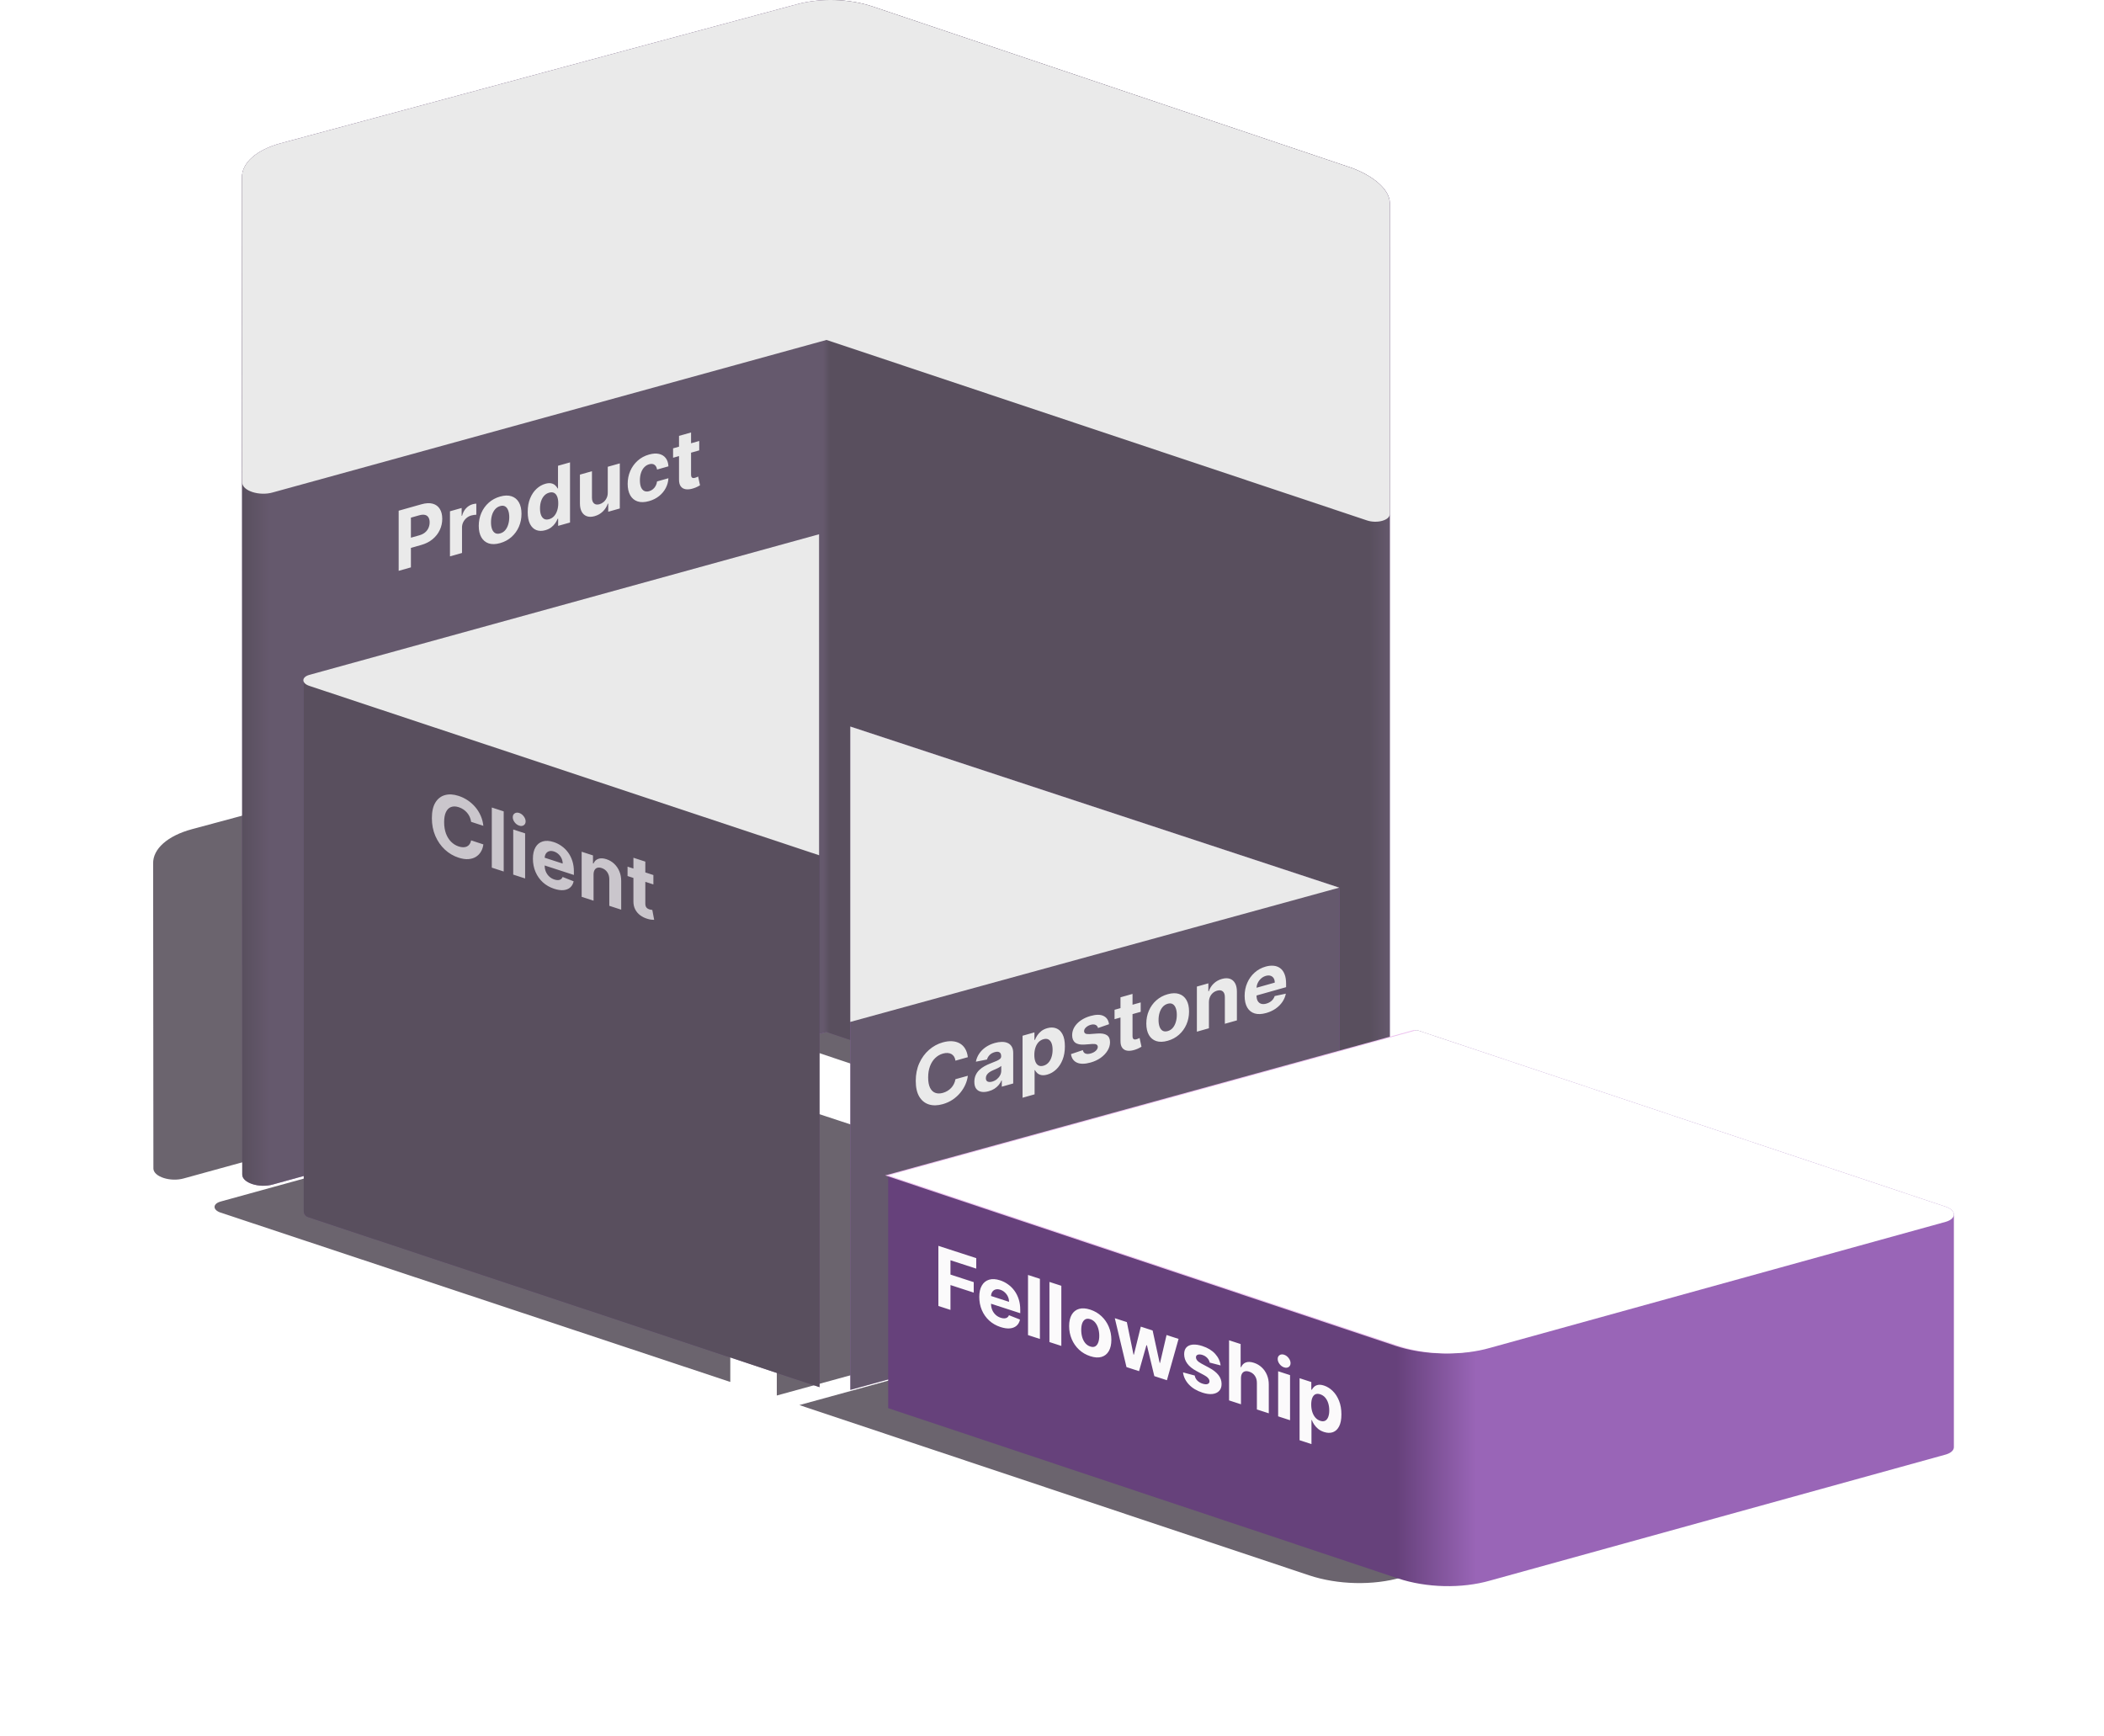<svg width="687" height="567" viewBox="0 0 687 567" fill="none" xmlns="http://www.w3.org/2000/svg">
<g opacity="0.75" filter="url(#filter0_f_282_437)">
<path d="M50.003 282.033C49.869 277.236 54.736 272.915 62.675 270.782L231.342 225.36C238.987 223.306 248.319 223.594 255.876 226.119L412.555 278.902C419.157 281.415 424.794 285.748 424.794 290.367L424.786 391.869C424.816 393.892 420.656 395.055 417.345 393.949L240.872 335.01L60.055 384.815C55.697 386.072 50.163 384.301 50.089 381.625L50.003 282.033Z" fill="#39303E"/>
</g>
<g opacity="0.75" filter="url(#filter1_f_282_437)">
<path d="M72.014 395.986C69.418 395.119 69.399 393.144 71.979 392.395L238.454 346.461L238.458 451.293L72.014 395.986Z" fill="#39303E"/>
</g>
<g opacity="0.75" filter="url(#filter2_f_282_437)">
<path d="M413.283 411.874L253.642 455.72L253.647 359.266L413.283 411.874Z" fill="#39303E"/>
</g>
<g opacity="0.75" filter="url(#filter3_f_282_437)">
<path d="M261.015 458.845L433.654 411.389L606.294 469.057C609.868 470.251 609.889 472.971 606.332 473.997L457.603 515.143C448.319 517.822 436.763 517.55 427.436 514.435L261.015 458.845Z" fill="#39303E"/>
</g>
<path d="M79.018 58.033C78.885 53.236 83.751 48.915 91.691 46.782L260.357 1.36C268.003 -0.694 277.334 -0.406 284.892 2.119L441.571 54.902C448.173 57.414 453.81 61.748 453.81 66.367L453.802 393.869C453.832 395.892 449.672 397.055 446.36 395.949L269.888 337.01L89.071 386.815C84.713 388.072 79.179 386.301 79.105 383.625L79.018 58.033Z" fill="url(#paint0_linear_282_437)"/>
<path d="M79.018 58.033C78.885 53.236 83.751 48.915 91.691 46.782L260.357 1.36C268.003 -0.694 277.334 -0.406 284.892 2.119L441.571 54.902C448.173 57.414 453.81 61.748 453.81 66.367L453.802 393.869C453.832 395.892 449.672 397.055 446.36 395.949L269.888 337.01L89.071 386.815C84.713 388.072 79.179 386.301 79.105 383.625L79.018 58.033Z" fill="#545454" fill-opacity="0.75"/>
<path d="M79.003 58.033C78.869 53.236 83.736 48.915 91.675 46.782L260.342 1.36C267.987 -0.694 277.319 -0.406 284.876 2.119L441.555 54.902C448.157 57.414 453.794 61.748 453.794 66.367L453.786 167.869C453.816 169.892 449.656 171.055 446.345 169.949L269.872 111.01L89.055 160.815C84.698 162.072 79.163 160.301 79.089 157.625L79.003 58.033Z" fill="#EAEAEA"/>
<path d="M130.174 186.412V166.776L137.63 164.673C139.064 164.269 140.285 164.209 141.294 164.493C142.303 164.771 143.072 165.337 143.601 166.192C144.136 167.038 144.404 168.113 144.404 169.417C144.404 170.721 144.133 171.948 143.591 173.098C143.05 174.247 142.266 175.245 141.238 176.091C140.217 176.935 138.981 177.562 137.529 177.971L132.776 179.312V175.985L136.883 174.827C137.652 174.61 138.285 174.294 138.784 173.878C139.288 173.455 139.663 172.962 139.909 172.401C140.162 171.831 140.288 171.223 140.288 170.578C140.288 169.926 140.162 169.392 139.909 168.978C139.663 168.555 139.288 168.28 138.784 168.154C138.279 168.022 137.639 168.065 136.864 168.283L134.17 169.043V185.285L130.174 186.412ZM146.925 181.688V166.961L150.736 165.886V168.455L150.884 168.414C151.142 167.427 151.576 166.614 152.185 165.976C152.794 165.331 153.496 164.897 154.289 164.673C154.486 164.617 154.698 164.57 154.926 164.532C155.154 164.493 155.353 164.472 155.526 164.468V168.092C155.341 168.087 155.086 168.108 154.76 168.155C154.434 168.202 154.135 168.264 153.865 168.34C153.286 168.503 152.77 168.78 152.314 169.17C151.865 169.553 151.508 170.011 151.244 170.546C150.985 171.079 150.856 171.646 150.856 172.247V180.579L146.925 181.688ZM163.303 177.357C161.869 177.761 160.63 177.794 159.584 177.456C158.544 177.11 157.741 176.448 157.175 175.47C156.609 174.485 156.326 173.239 156.326 171.73C156.326 170.209 156.609 168.8 157.175 167.502C157.741 166.199 158.544 165.084 159.584 164.158C160.63 163.223 161.869 162.554 163.303 162.15C164.736 161.746 165.973 161.716 167.012 162.062C168.058 162.4 168.864 163.062 169.43 164.046C169.996 165.024 170.279 166.274 170.279 167.795C170.279 169.304 169.996 170.71 169.43 172.014C168.864 173.311 168.058 174.427 167.012 175.361C165.973 176.287 164.736 176.952 163.303 177.357ZM163.321 174.187C163.973 174.003 164.518 173.658 164.955 173.151C165.391 172.638 165.72 172.015 165.942 171.281C166.17 170.546 166.283 169.75 166.283 168.893C166.283 168.037 166.17 167.305 165.942 166.698C165.72 166.089 165.391 165.652 164.955 165.385C164.518 165.118 163.973 165.077 163.321 165.261C162.663 165.446 162.109 165.798 161.66 166.314C161.217 166.829 160.882 167.454 160.654 168.189C160.433 168.923 160.322 169.718 160.322 170.575C160.322 171.431 160.433 172.164 160.654 172.773C160.882 173.38 161.217 173.815 161.66 174.08C162.109 174.337 162.663 174.373 163.321 174.187ZM178.058 173.147C176.982 173.451 176.007 173.438 175.133 173.109C174.266 172.772 173.577 172.113 173.066 171.132C172.562 170.143 172.309 168.827 172.309 167.184C172.309 165.497 172.571 164.02 173.094 162.754C173.617 161.481 174.312 160.445 175.179 159.644C176.053 158.835 177.009 158.284 178.049 157.991C178.843 157.767 179.504 157.721 180.033 157.853C180.568 157.977 180.999 158.201 181.325 158.524C181.657 158.84 181.91 159.171 182.082 159.519L182.202 159.485V152.102L186.124 150.996V170.633L182.248 171.726V169.367L182.082 169.414C181.897 169.875 181.636 170.355 181.297 170.853C180.965 171.343 180.532 171.794 179.996 172.207C179.467 172.619 178.821 172.932 178.058 173.147ZM179.304 169.545C179.938 169.367 180.473 169.037 180.91 168.556C181.353 168.066 181.691 167.463 181.925 166.745C182.165 166.025 182.285 165.227 182.285 164.352C182.285 163.476 182.168 162.748 181.934 162.169C181.7 161.589 181.362 161.186 180.919 160.959C180.476 160.733 179.938 160.709 179.304 160.887C178.658 161.07 178.114 161.405 177.671 161.895C177.228 162.384 176.893 162.983 176.665 163.693C176.437 164.403 176.324 165.183 176.324 166.033C176.324 166.89 176.437 167.615 176.665 168.209C176.899 168.795 177.234 169.212 177.671 169.46C178.114 169.699 178.658 169.728 179.304 169.545ZM198.446 160.887V152.43L202.377 151.322V166.049L198.602 167.113V164.438L198.455 164.48C198.135 165.433 197.603 166.277 196.858 167.011C196.12 167.743 195.219 168.259 194.154 168.56C193.207 168.827 192.373 168.838 191.654 168.594C190.934 168.349 190.371 167.872 189.965 167.162C189.565 166.45 189.362 165.52 189.356 164.371V154.994L193.287 153.885V162.534C193.293 163.401 193.518 164.025 193.961 164.405C194.404 164.785 194.997 164.87 195.742 164.66C196.215 164.527 196.658 164.29 197.071 163.95C197.483 163.604 197.815 163.171 198.067 162.652C198.326 162.132 198.452 161.544 198.446 160.887ZM211.925 163.644C210.474 164.053 209.225 164.086 208.179 163.741C207.139 163.389 206.339 162.72 205.78 161.733C205.226 160.745 204.949 159.507 204.949 158.017C204.949 156.509 205.229 155.107 205.789 153.811C206.355 152.507 207.158 151.389 208.197 150.457C209.237 149.518 210.474 148.846 211.907 148.442C213.144 148.093 214.226 148.021 215.155 148.226C216.084 148.43 216.819 148.878 217.361 149.569C217.902 150.26 218.201 151.167 218.256 152.289L214.546 153.335C214.442 152.63 214.165 152.117 213.716 151.796C213.273 151.467 212.691 151.404 211.972 151.607C211.363 151.779 210.83 152.102 210.375 152.575C209.926 153.041 209.575 153.635 209.323 154.358C209.071 155.081 208.945 155.906 208.945 156.833C208.945 157.773 209.068 158.537 209.314 159.126C209.566 159.713 209.92 160.115 210.375 160.332C210.83 160.549 211.363 160.571 211.972 160.399C212.421 160.273 212.824 160.063 213.18 159.771C213.543 159.477 213.842 159.114 214.076 158.684C214.316 158.246 214.472 157.757 214.546 157.219L218.256 156.172C218.194 157.315 217.899 158.389 217.37 159.395C216.847 160.392 216.124 161.261 215.201 162C214.279 162.74 213.187 163.288 211.925 163.644ZM228.312 144.007V147.075L219.776 149.483V146.414L228.312 144.007ZM221.714 142.34L225.645 141.231V154.961C225.645 155.338 225.701 155.616 225.811 155.796C225.922 155.969 226.076 156.07 226.273 156.098C226.476 156.123 226.71 156.099 226.974 156.024C227.159 155.972 227.343 155.904 227.528 155.82C227.712 155.73 227.854 155.661 227.952 155.614L228.571 158.479C228.374 158.599 228.097 158.75 227.74 158.934C227.383 159.124 226.95 159.301 226.439 159.464C225.492 159.77 224.661 159.873 223.947 159.774C223.24 159.673 222.689 159.361 222.296 158.84C221.902 158.318 221.708 157.573 221.714 156.607V142.34Z" fill="#EAEAEA"/>
<path d="M277.665 237.266L277.659 453.874L437.301 409.874L437.301 289.874L277.665 237.266Z" fill="#9966B7"/>
<path d="M277.665 237.266L277.659 453.874L437.301 409.874L437.301 289.874L277.665 237.266Z" fill="#545454" fill-opacity="0.75"/>
<path d="M316.019 345.235L311.977 346.375C311.903 345.853 311.752 345.413 311.525 345.055C311.297 344.691 311.005 344.409 310.648 344.209C310.291 344.009 309.879 343.895 309.412 343.867C308.95 343.838 308.449 343.899 307.907 344.052C306.929 344.328 306.077 344.821 305.351 345.53C304.625 346.234 304.062 347.121 303.663 348.193C303.263 349.258 303.063 350.471 303.063 351.833C303.063 353.233 303.263 354.352 303.663 355.192C304.069 356.03 304.635 356.589 305.36 356.87C306.086 357.152 306.926 357.158 307.88 356.889C308.415 356.738 308.91 356.525 309.365 356.249C309.827 355.972 310.236 355.642 310.593 355.261C310.95 354.872 311.245 354.441 311.479 353.966C311.719 353.489 311.885 352.975 311.977 352.425L316.019 351.304C315.914 352.235 315.653 353.178 315.235 354.134C314.822 355.081 314.266 355.983 313.564 356.839C312.869 357.687 312.039 358.439 311.073 359.095C310.113 359.743 309.027 360.237 307.815 360.579C306.129 361.055 304.622 361.083 303.293 360.665C301.971 360.246 300.925 359.393 300.156 358.108C299.393 356.821 299.012 355.11 299.012 352.975C299.012 350.834 299.399 348.903 300.174 347.182C300.949 345.461 302.001 344.021 303.33 342.86C304.659 341.692 306.154 340.874 307.815 340.406C308.91 340.097 309.925 339.97 310.86 340.026C311.802 340.081 312.635 340.312 313.361 340.721C314.087 341.123 314.678 341.702 315.133 342.455C315.594 343.207 315.89 344.134 316.019 345.235ZM322.852 356.348C321.948 356.603 321.142 356.667 320.435 356.541C319.727 356.408 319.167 356.077 318.755 355.547C318.349 355.01 318.146 354.255 318.146 353.284C318.146 352.466 318.291 351.738 318.58 351.1C318.869 350.462 319.263 349.904 319.761 349.425C320.259 348.945 320.825 348.53 321.459 348.179C322.099 347.826 322.769 347.515 323.471 347.247C324.295 346.925 324.959 346.654 325.464 346.435C325.968 346.21 326.334 345.985 326.562 345.761C326.79 345.537 326.903 345.269 326.903 344.956V344.898C326.903 344.291 326.719 343.873 326.35 343.645C325.987 343.415 325.47 343.394 324.799 343.583C324.092 343.783 323.529 344.105 323.111 344.549C322.692 344.986 322.416 345.467 322.28 345.991L318.644 346.71C318.829 345.763 319.192 344.887 319.733 344.082C320.275 343.271 320.973 342.569 321.828 341.977C322.689 341.376 323.686 340.916 324.818 340.596C325.605 340.374 326.359 340.258 327.079 340.246C327.805 340.233 328.448 340.349 329.007 340.594C329.573 340.837 330.019 341.229 330.346 341.77C330.672 342.304 330.835 343.01 330.835 343.885V353.818L327.106 354.87V352.828L326.996 352.859C326.768 353.383 326.464 353.875 326.082 354.334C325.701 354.787 325.242 355.188 324.707 355.537C324.172 355.88 323.554 356.15 322.852 356.348ZM323.978 353.211C324.556 353.048 325.067 352.786 325.51 352.425C325.953 352.057 326.301 351.633 326.553 351.153C326.805 350.672 326.931 350.173 326.931 349.656V348.093C326.808 348.21 326.639 348.335 326.424 348.466C326.214 348.589 325.978 348.716 325.713 348.849C325.448 348.974 325.184 349.097 324.919 349.216C324.655 349.329 324.415 349.432 324.2 349.525C323.738 349.725 323.335 349.951 322.991 350.201C322.646 350.452 322.379 350.735 322.188 351.051C321.997 351.36 321.902 351.707 321.902 352.09C321.902 352.646 322.096 353.017 322.483 353.202C322.877 353.378 323.375 353.381 323.978 353.211ZM333.885 358.481V338.231L337.76 337.138V339.612L337.936 339.562C338.108 339.117 338.357 338.644 338.683 338.143C339.015 337.634 339.446 337.168 339.975 336.743C340.51 336.311 341.175 335.983 341.968 335.759C343.002 335.468 343.955 335.48 344.829 335.796C345.703 336.106 346.401 336.75 346.924 337.727C347.447 338.698 347.708 340.028 347.708 341.715C347.708 343.358 347.453 344.817 346.942 346.092C346.438 347.36 345.749 348.407 344.875 349.235C344.008 350.055 343.036 350.617 341.959 350.921C341.196 351.136 340.547 351.188 340.012 351.077C339.483 350.964 339.049 350.757 338.711 350.456C338.372 350.149 338.114 349.816 337.936 349.457L337.816 349.491V357.372L333.885 358.481ZM337.733 344.509C337.733 345.385 337.85 346.116 338.083 346.702C338.317 347.288 338.655 347.701 339.098 347.94C339.541 348.173 340.08 348.2 340.713 348.022C341.353 347.841 341.894 347.506 342.337 347.017C342.78 346.522 343.116 345.916 343.343 345.199C343.577 344.475 343.694 343.685 343.694 342.828C343.694 341.978 343.58 341.262 343.353 340.681C343.125 340.099 342.79 339.689 342.347 339.45C341.904 339.21 341.359 339.182 340.713 339.364C340.073 339.544 339.532 339.873 339.089 340.349C338.652 340.824 338.317 341.417 338.083 342.129C337.85 342.84 337.733 343.634 337.733 344.509ZM362.122 334.467L358.523 335.712C358.462 335.41 358.33 335.159 358.127 334.961C357.924 334.756 357.656 334.624 357.324 334.564C356.998 334.496 356.607 334.526 356.152 334.655C355.543 334.827 355.029 335.106 354.611 335.492C354.192 335.872 353.983 336.283 353.983 336.724C353.983 337.075 354.119 337.334 354.389 337.501C354.66 337.668 355.124 337.732 355.783 337.693L358.348 337.506C359.726 337.412 360.754 337.595 361.43 338.056C362.107 338.517 362.445 339.278 362.445 340.339C362.445 341.305 362.172 342.229 361.624 343.112C361.083 343.993 360.338 344.772 359.391 345.448C358.45 346.117 357.364 346.624 356.133 346.971C354.257 347.5 352.762 347.516 351.649 347.018C350.541 346.512 349.892 345.583 349.701 344.231L353.568 342.929C353.685 343.491 353.968 343.865 354.417 344.051C354.866 344.232 355.441 344.223 356.143 344.025C356.832 343.831 357.385 343.537 357.804 343.144C358.228 342.743 358.444 342.321 358.45 341.879C358.444 341.51 358.293 341.248 357.997 341.095C357.702 340.936 357.247 340.879 356.632 340.924L354.177 341.108C352.793 341.211 351.762 341.003 351.086 340.485C350.415 339.964 350.08 339.154 350.08 338.055C350.08 337.109 350.326 336.224 350.818 335.402C351.316 334.577 352.015 333.853 352.913 333.229C353.817 332.603 354.875 332.119 356.087 331.777C357.878 331.273 359.286 331.268 360.314 331.765C361.347 332.26 361.95 333.16 362.122 334.467ZM372.46 327.352V330.42L363.924 332.827V329.759L372.46 327.352ZM365.862 325.684L369.793 324.575V338.305C369.793 338.683 369.849 338.961 369.959 339.141C370.07 339.314 370.224 339.414 370.421 339.442C370.624 339.468 370.858 339.443 371.122 339.369C371.307 339.317 371.491 339.249 371.676 339.165C371.86 339.074 372.002 339.006 372.1 338.959L372.719 341.824C372.522 341.943 372.245 342.095 371.888 342.279C371.531 342.469 371.098 342.645 370.587 342.809C369.639 343.114 368.809 343.217 368.095 343.118C367.388 343.017 366.837 342.706 366.444 342.184C366.05 341.662 365.856 340.918 365.862 339.951V325.684ZM381.273 339.881C379.84 340.285 378.6 340.318 377.554 339.981C376.514 339.635 375.712 338.973 375.146 337.994C374.58 337.01 374.297 335.763 374.297 334.255C374.297 332.734 374.58 331.324 375.146 330.027C375.712 328.723 376.514 327.608 377.554 326.682C378.6 325.748 379.84 325.079 381.273 324.674C382.706 324.27 383.943 324.241 384.983 324.587C386.029 324.925 386.835 325.586 387.4 326.571C387.966 327.549 388.249 328.798 388.249 330.32C388.249 331.828 387.966 333.234 387.4 334.538C386.835 335.836 386.029 336.951 384.983 337.886C383.943 338.812 382.706 339.477 381.273 339.881ZM381.291 336.712C381.944 336.528 382.488 336.183 382.925 335.676C383.362 335.163 383.691 334.539 383.912 333.806C384.14 333.07 384.254 332.274 384.254 331.418C384.254 330.561 384.14 329.83 383.912 329.223C383.691 328.614 383.362 328.176 382.925 327.909C382.488 327.643 381.944 327.601 381.291 327.785C380.633 327.971 380.08 328.322 379.63 328.839C379.187 329.353 378.852 329.979 378.625 330.714C378.403 331.448 378.292 332.243 378.292 333.099C378.292 333.956 378.403 334.688 378.625 335.297C378.852 335.904 379.187 336.34 379.63 336.605C380.08 336.862 380.633 336.897 381.291 336.712ZM394.737 327.282V335.796L390.806 336.905V322.178L394.552 321.121V323.719L394.718 323.672C395.032 322.727 395.558 321.902 396.296 321.195C397.035 320.482 397.93 319.977 398.982 319.68C399.966 319.402 400.824 319.384 401.556 319.625C402.288 319.866 402.858 320.345 403.264 321.061C403.67 321.771 403.873 322.698 403.873 323.843V333.22L399.941 334.328V325.68C399.948 324.777 399.726 324.136 399.277 323.758C398.828 323.373 398.21 323.292 397.422 323.514C396.893 323.663 396.426 323.913 396.02 324.264C395.62 324.614 395.306 325.047 395.078 325.565C394.857 326.075 394.743 326.647 394.737 327.282ZM413.431 330.812C411.973 331.223 410.718 331.27 409.666 330.953C408.62 330.628 407.814 329.98 407.248 329.008C406.682 328.03 406.399 326.764 406.399 325.211C406.399 323.696 406.682 322.286 407.248 320.983C407.814 319.679 408.61 318.562 409.638 317.633C410.671 316.703 411.883 316.041 413.274 315.649C414.209 315.385 415.079 315.297 415.885 315.382C416.697 315.46 417.405 315.724 418.008 316.174C418.617 316.622 419.091 317.269 419.429 318.113C419.767 318.951 419.936 319.996 419.936 321.249V322.371L407.968 325.746V323.215L416.236 320.883C416.236 320.295 416.113 319.809 415.867 319.424C415.621 319.04 415.279 318.781 414.843 318.649C414.412 318.508 413.91 318.519 413.338 318.68C412.742 318.848 412.213 319.141 411.751 319.559C411.296 319.969 410.939 320.45 410.681 321.002C410.422 321.548 410.29 322.113 410.284 322.696V325.103C410.284 325.831 410.413 326.424 410.671 326.882C410.936 327.338 411.308 327.642 411.788 327.794C412.268 327.947 412.837 327.93 413.495 327.744C413.932 327.621 414.332 327.445 414.695 327.214C415.058 326.984 415.369 326.705 415.627 326.376C415.885 326.048 416.082 325.679 416.217 325.27L419.853 324.494C419.669 325.454 419.29 326.353 418.718 327.192C418.152 328.023 417.42 328.753 416.522 329.384C415.63 330.006 414.6 330.482 413.431 330.812Z" fill="#EAEAEA"/>
<path d="M437.282 289.874L277.641 333.72L277.646 237.266L437.282 289.874Z" fill="#EAEAEA"/>
<path d="M267.582 174.461L101.108 220.395C99.857 220.758 99.217 221.409 99.186 222.083L99.186 395.546C99.186 396.407 99.737 397.172 100.554 397.444L267.587 452.988L267.582 174.461Z" fill="#66417B"/>
<path d="M267.582 174.461L101.108 220.395C99.857 220.758 99.217 221.409 99.186 222.083L99.186 395.546C99.186 396.407 99.737 397.172 100.554 397.444L267.587 452.988L267.582 174.461Z" fill="#545454" fill-opacity="0.75"/>
<path d="M157.823 269.68L153.829 268.382C153.756 267.815 153.608 267.284 153.383 266.789C153.158 266.288 152.869 265.83 152.516 265.415C152.164 265 151.756 264.637 151.294 264.328C150.838 264.02 150.343 263.779 149.808 263.605C148.841 263.291 147.999 263.27 147.282 263.542C146.565 263.807 146.009 264.355 145.613 265.186C145.218 266.01 145.021 267.102 145.021 268.464C145.021 269.864 145.218 271.104 145.613 272.185C146.015 273.268 146.574 274.168 147.291 274.887C148.009 275.606 148.838 276.119 149.781 276.425C150.31 276.597 150.799 276.682 151.249 276.681C151.705 276.682 152.109 276.6 152.462 276.433C152.814 276.26 153.106 276.006 153.337 275.672C153.574 275.34 153.738 274.927 153.829 274.432L157.823 275.749C157.72 276.617 157.462 277.402 157.048 278.105C156.641 278.804 156.091 279.37 155.398 279.803C154.711 280.232 153.89 280.483 152.936 280.557C151.987 280.626 150.914 280.465 149.717 280.076C148.051 279.535 146.562 278.655 145.249 277.436C143.942 276.218 142.908 274.735 142.148 272.986C141.394 271.239 141.018 269.298 141.018 267.163C141.018 265.022 141.401 263.324 142.166 262.071C142.932 260.818 143.972 260.012 145.285 259.652C146.598 259.286 148.075 259.37 149.717 259.903C150.799 260.255 151.802 260.74 152.726 261.36C153.656 261.982 154.48 262.716 155.197 263.563C155.915 264.403 156.498 265.338 156.948 266.366C157.404 267.396 157.696 268.501 157.823 269.68ZM164.467 264.964V284.6L160.582 283.338V263.702L164.467 264.964ZM167.578 285.611V270.884L171.463 272.146V286.874L167.578 285.611ZM169.53 269.62C168.952 269.432 168.457 269.07 168.043 268.533C167.636 267.991 167.432 267.436 167.432 266.867C167.432 266.305 167.636 265.888 168.043 265.618C168.457 265.343 168.952 265.3 169.53 265.487C170.107 265.675 170.6 266.039 171.007 266.581C171.42 267.118 171.627 267.668 171.627 268.23C171.627 268.799 171.42 269.221 171.007 269.496C170.6 269.766 170.107 269.807 169.53 269.62ZM180.958 290.246C179.517 289.778 178.277 289.068 177.237 288.117C176.204 287.161 175.408 286.027 174.848 284.714C174.289 283.394 174.009 281.958 174.009 280.404C174.009 278.89 174.289 277.651 174.848 276.688C175.408 275.726 176.195 275.09 177.21 274.781C178.231 274.473 179.429 274.543 180.803 274.989C181.727 275.29 182.587 275.726 183.383 276.298C184.186 276.865 184.885 277.556 185.481 278.369C186.083 279.185 186.551 280.117 186.885 281.165C187.219 282.207 187.387 283.354 187.387 284.607V285.729L175.56 281.886V279.355L183.73 282.01C183.73 281.422 183.608 280.861 183.365 280.328C183.122 279.795 182.785 279.331 182.353 278.935C181.927 278.535 181.432 278.243 180.867 278.059C180.277 277.867 179.754 277.841 179.298 277.981C178.848 278.116 178.496 278.382 178.24 278.778C177.985 279.168 177.854 279.653 177.848 280.233V282.639C177.848 283.368 177.976 284.039 178.231 284.653C178.493 285.268 178.861 285.797 179.335 286.238C179.809 286.68 180.371 287.007 181.022 287.218C181.453 287.358 181.848 287.423 182.207 287.411C182.566 287.4 182.873 287.308 183.128 287.135C183.383 286.963 183.578 286.713 183.712 286.385L187.305 287.802C187.122 288.65 186.748 289.322 186.183 289.815C185.624 290.305 184.9 290.594 184.013 290.683C183.131 290.767 182.113 290.622 180.958 290.246ZM193.806 285.619V294.133L189.922 292.871V278.144L193.624 279.347V281.945L193.788 281.999C194.098 281.243 194.618 280.734 195.347 280.473C196.077 280.205 196.961 280.239 198.001 280.577C198.974 280.893 199.822 281.393 200.545 282.075C201.268 282.758 201.831 283.579 202.232 284.541C202.633 285.496 202.834 286.545 202.834 287.689V297.067L198.949 295.804V287.156C198.955 286.257 198.736 285.482 198.293 284.833C197.849 284.178 197.238 283.724 196.46 283.471C195.937 283.301 195.475 283.269 195.074 283.375C194.679 283.483 194.369 283.728 194.144 284.108C193.925 284.485 193.812 284.988 193.806 285.619ZM213.346 285.755V288.823L204.911 286.082V283.014L213.346 285.755ZM206.826 280.108L210.71 281.37V295.1C210.71 295.477 210.765 295.789 210.874 296.036C210.984 296.276 211.136 296.469 211.33 296.615C211.531 296.764 211.762 296.88 212.023 296.965C212.206 297.024 212.388 297.068 212.57 297.095C212.753 297.116 212.893 297.132 212.99 297.145L213.601 300.383C213.406 300.384 213.133 300.368 212.78 300.337C212.428 300.312 211.999 300.227 211.494 300.082C210.558 299.816 209.738 299.418 209.032 298.889C208.333 298.361 207.789 297.718 207.4 296.959C207.011 296.199 206.82 295.338 206.826 294.375V280.108Z" fill="#CAC6CC"/>
<path d="M101.013 223.986C98.417 223.119 98.398 221.144 100.978 220.395L267.453 174.461L267.457 279.293L101.013 223.986Z" fill="#EAEAEA"/>
<path d="M486.598 516.143L635.327 474.998C637.09 474.489 637.974 473.564 637.982 472.615V396.615C637.99 395.649 637.091 394.659 635.289 394.057L462.649 336.39L290.01 383.845L290.01 459.845L456.431 515.435C465.758 518.551 477.314 518.822 486.598 516.143Z" fill="url(#paint1_linear_282_437)"/>
<g filter="url(#filter4_f_282_437)">
<path d="M289.016 383.845L461.655 336.389L634.295 394.057C637.869 395.251 637.89 397.971 634.333 398.997L485.604 440.143C476.32 442.822 464.764 442.55 455.437 439.435L289.016 383.845Z" fill="#EBBEEE"/>
</g>
<path d="M290.016 383.845L462.655 336.389L635.295 394.057C638.869 395.251 638.89 397.971 635.333 398.997L486.604 440.143C477.32 442.822 465.764 442.55 456.437 439.435L290.016 383.845Z" fill="white"/>
<path d="M306.4 426.481V406.845L318.766 410.862V414.285L310.349 411.551V416.229L317.945 418.698V422.121L310.349 419.652V427.764L306.4 426.481ZM326.703 433.365C325.263 432.897 324.023 432.188 322.983 431.236C321.95 430.28 321.153 429.146 320.594 427.833C320.035 426.513 319.755 425.077 319.755 423.524C319.755 422.009 320.035 420.77 320.594 419.808C321.153 418.845 321.94 418.209 322.956 417.9C323.977 417.593 325.175 417.662 326.548 418.108C327.473 418.409 328.333 418.845 329.129 419.417C329.932 419.984 330.631 420.675 331.226 421.488C331.828 422.304 332.296 423.236 332.631 424.284C332.965 425.326 333.132 426.473 333.132 427.726V428.848L321.305 425.005V422.474L329.476 425.129C329.476 424.541 329.354 423.98 329.111 423.447C328.868 422.915 328.53 422.45 328.099 422.054C327.673 421.654 327.178 421.362 326.612 421.178C326.023 420.987 325.5 420.961 325.044 421.1C324.594 421.235 324.241 421.501 323.986 421.897C323.731 422.287 323.6 422.772 323.594 423.352V425.759C323.594 426.487 323.722 427.158 323.977 427.772C324.238 428.387 324.606 428.916 325.08 429.358C325.555 429.799 326.117 430.126 326.767 430.337C327.199 430.477 327.594 430.542 327.953 430.531C328.311 430.519 328.618 430.427 328.874 430.255C329.129 430.082 329.324 429.832 329.457 429.505L333.05 430.921C332.868 431.77 332.494 432.441 331.929 432.935C331.369 433.424 330.646 433.713 329.758 433.802C328.877 433.886 327.859 433.741 326.703 433.365ZM339.552 417.616V437.253L335.667 435.99V416.354L339.552 417.616ZM346.548 419.889V439.526L342.664 438.264V418.627L346.548 419.889ZM355.989 442.881C354.572 442.421 353.347 441.706 352.314 440.738C351.286 439.764 350.493 438.618 349.934 437.299C349.374 435.973 349.095 434.556 349.095 433.047C349.095 431.526 349.374 430.287 349.934 429.331C350.493 428.369 351.286 427.738 352.314 427.439C353.347 427.135 354.572 427.214 355.989 427.674C357.405 428.134 358.627 428.851 359.654 429.824C360.688 430.793 361.484 431.94 362.043 433.266C362.603 434.585 362.882 436.006 362.882 437.527C362.882 439.035 362.603 440.271 362.043 441.233C361.484 442.189 360.688 442.819 359.654 443.123C358.627 443.422 357.405 443.341 355.989 442.881ZM356.007 439.723C356.651 439.932 357.189 439.915 357.621 439.672C358.052 439.422 358.378 438.997 358.596 438.397C358.821 437.799 358.934 437.072 358.934 436.215C358.934 435.359 358.821 434.558 358.596 433.814C358.378 433.072 358.052 432.436 357.621 431.905C357.189 431.375 356.651 431.006 356.007 430.796C355.356 430.585 354.809 430.602 354.365 430.848C353.928 431.095 353.596 431.518 353.371 432.116C353.153 432.716 353.043 433.445 353.043 434.301C353.043 435.158 353.153 435.957 353.371 436.699C353.596 437.444 353.928 438.082 354.365 438.614C354.809 439.142 355.356 439.511 356.007 439.723ZM367.82 446.437L364.008 430.472L367.939 431.749L370.109 442.349L370.237 442.39L372.498 433.23L376.355 434.483L378.653 445.067L378.772 445.106L380.906 435.962L384.827 437.236L381.024 450.728L376.912 449.391L374.504 439.347L374.331 439.291L371.924 447.771L367.82 446.437ZM398.553 445.895L394.996 444.97C394.936 444.631 394.805 444.301 394.604 443.98C394.404 443.652 394.139 443.359 393.811 443.099C393.489 442.834 393.103 442.629 392.653 442.483C392.051 442.287 391.543 442.256 391.13 442.391C390.717 442.518 390.51 442.803 390.51 443.244C390.51 443.595 390.644 443.936 390.911 444.266C391.179 444.596 391.638 444.94 392.288 445.298L394.823 446.659C396.185 447.395 397.2 448.198 397.869 449.067C398.538 449.937 398.872 450.902 398.872 451.963C398.872 452.928 398.601 453.687 398.06 454.24C397.525 454.795 396.79 455.125 395.854 455.23C394.923 455.33 393.851 455.183 392.635 454.788C390.781 454.185 389.303 453.299 388.203 452.13C387.109 450.956 386.467 449.636 386.279 448.168L390.1 449.199C390.215 449.831 390.495 450.376 390.939 450.833C391.382 451.284 391.951 451.622 392.644 451.847C393.325 452.068 393.872 452.109 394.285 451.968C394.705 451.823 394.917 451.531 394.923 451.092C394.917 450.72 394.768 450.368 394.477 450.036C394.185 449.698 393.735 449.367 393.127 449.042L390.701 447.745C389.334 447.013 388.315 446.184 387.647 445.257C386.984 444.332 386.653 443.32 386.653 442.221C386.653 441.275 386.896 440.539 387.382 440.013C387.875 439.489 388.565 439.186 389.452 439.103C390.346 439.023 391.391 439.177 392.589 439.566C394.358 440.141 395.75 440.987 396.765 442.103C397.787 443.221 398.383 444.485 398.553 445.895ZM405.203 450.07V458.584L401.318 457.322V437.685L405.093 438.912V446.419L405.257 446.473C405.573 445.706 406.084 445.191 406.789 444.928C407.494 444.659 408.379 444.697 409.443 445.042C410.416 445.359 411.264 445.858 411.987 446.54C412.717 447.218 413.282 448.038 413.683 448.999C414.09 449.956 414.291 451.009 414.285 452.158V461.535L410.4 460.273V451.624C410.406 450.718 410.188 449.941 409.744 449.292C409.306 448.645 408.692 448.193 407.902 447.936C407.373 447.764 406.905 447.73 406.498 447.834C406.096 447.941 405.78 448.183 405.549 448.562C405.324 448.936 405.209 449.439 405.203 450.07ZM417.342 462.528V447.801L421.227 449.063V463.79L417.342 462.528ZM419.293 446.536C418.716 446.349 418.22 445.986 417.807 445.449C417.4 444.908 417.196 444.353 417.196 443.784C417.196 443.221 417.4 442.805 417.807 442.535C418.22 442.26 418.716 442.216 419.293 442.404C419.871 442.592 420.363 442.956 420.771 443.498C421.184 444.035 421.391 444.584 421.391 445.147C421.391 445.716 421.184 446.138 420.771 446.412C420.363 446.683 419.871 446.724 419.293 446.536ZM424.338 470.324V450.074L428.168 451.318V453.792L428.342 453.849C428.512 453.508 428.758 453.185 429.08 452.88C429.408 452.572 429.834 452.365 430.357 452.26C430.886 452.15 431.542 452.223 432.326 452.478C433.348 452.81 434.29 453.397 435.153 454.24C436.017 455.077 436.707 456.141 437.223 457.434C437.74 458.721 437.998 460.208 437.998 461.895C437.998 463.538 437.746 464.843 437.242 465.811C436.743 466.774 436.062 467.406 435.199 467.707C434.342 468.004 433.381 467.979 432.317 467.634C431.564 467.389 430.922 467.049 430.393 466.615C429.871 466.183 429.442 465.715 429.108 465.21C428.773 464.699 428.518 464.21 428.342 463.743L428.223 463.705V471.586L424.338 470.324ZM428.141 458.673C428.141 459.549 428.256 460.35 428.487 461.077C428.718 461.804 429.053 462.421 429.491 462.928C429.928 463.428 430.46 463.78 431.086 463.983C431.719 464.189 432.254 464.18 432.691 463.958C433.129 463.73 433.46 463.326 433.685 462.747C433.916 462.164 434.032 461.444 434.032 460.587C434.032 459.737 433.919 458.953 433.694 458.234C433.469 457.515 433.138 456.903 432.7 456.396C432.263 455.89 431.725 455.533 431.086 455.325C430.454 455.12 429.919 455.122 429.481 455.331C429.05 455.542 428.718 455.933 428.487 456.504C428.256 457.074 428.141 457.798 428.141 458.673Z" fill="#FBFAFB"/>
<defs>
<filter id="filter0_f_282_437" x="0" y="174" width="474.794" height="270.377" filterUnits="userSpaceOnUse" color-interpolation-filters="sRGB">
<feFlood flood-opacity="0" result="BackgroundImageFix"/>
<feBlend mode="normal" in="SourceGraphic" in2="BackgroundImageFix" result="shape"/>
<feGaussianBlur stdDeviation="25" result="effect1_foregroundBlur_282_437"/>
</filter>
<filter id="filter1_f_282_437" x="20.056" y="296.461" width="268.403" height="204.832" filterUnits="userSpaceOnUse" color-interpolation-filters="sRGB">
<feFlood flood-opacity="0" result="BackgroundImageFix"/>
<feBlend mode="normal" in="SourceGraphic" in2="BackgroundImageFix" result="shape"/>
<feGaussianBlur stdDeviation="25" result="effect1_foregroundBlur_282_437"/>
</filter>
<filter id="filter2_f_282_437" x="203.642" y="309.266" width="259.641" height="196.454" filterUnits="userSpaceOnUse" color-interpolation-filters="sRGB">
<feFlood flood-opacity="0" result="BackgroundImageFix"/>
<feBlend mode="normal" in="SourceGraphic" in2="BackgroundImageFix" result="shape"/>
<feGaussianBlur stdDeviation="25" result="effect1_foregroundBlur_282_437"/>
</filter>
<filter id="filter3_f_282_437" x="211.015" y="361.389" width="447.973" height="205.588" filterUnits="userSpaceOnUse" color-interpolation-filters="sRGB">
<feFlood flood-opacity="0" result="BackgroundImageFix"/>
<feBlend mode="normal" in="SourceGraphic" in2="BackgroundImageFix" result="shape"/>
<feGaussianBlur stdDeviation="25" result="effect1_foregroundBlur_282_437"/>
</filter>
<filter id="filter4_f_282_437" x="239.016" y="286.389" width="447.973" height="205.588" filterUnits="userSpaceOnUse" color-interpolation-filters="sRGB">
<feFlood flood-opacity="0" result="BackgroundImageFix"/>
<feBlend mode="normal" in="SourceGraphic" in2="BackgroundImageFix" result="shape"/>
<feGaussianBlur stdDeviation="25" result="effect1_foregroundBlur_282_437"/>
</filter>
<linearGradient id="paint0_linear_282_437" x1="79.014" y1="199.749" x2="454.014" y2="199.749" gradientUnits="userSpaceOnUse">
<stop stop-color="#66417B"/>
<stop offset="0.024" stop-color="#9966B7"/>
<stop offset="0.506" stop-color="#9966B7"/>
<stop offset="0.512" stop-color="#66417B"/>
<stop offset="0.982" stop-color="#66417B"/>
<stop offset="1" stop-color="#9966B7"/>
</linearGradient>
<linearGradient id="paint1_linear_282_437" x1="456.015" y1="473.749" x2="482.015" y2="473.749" gradientUnits="userSpaceOnUse">
<stop stop-color="#66417B"/>
<stop offset="1" stop-color="#9965B7"/>
</linearGradient>
</defs>
</svg>

